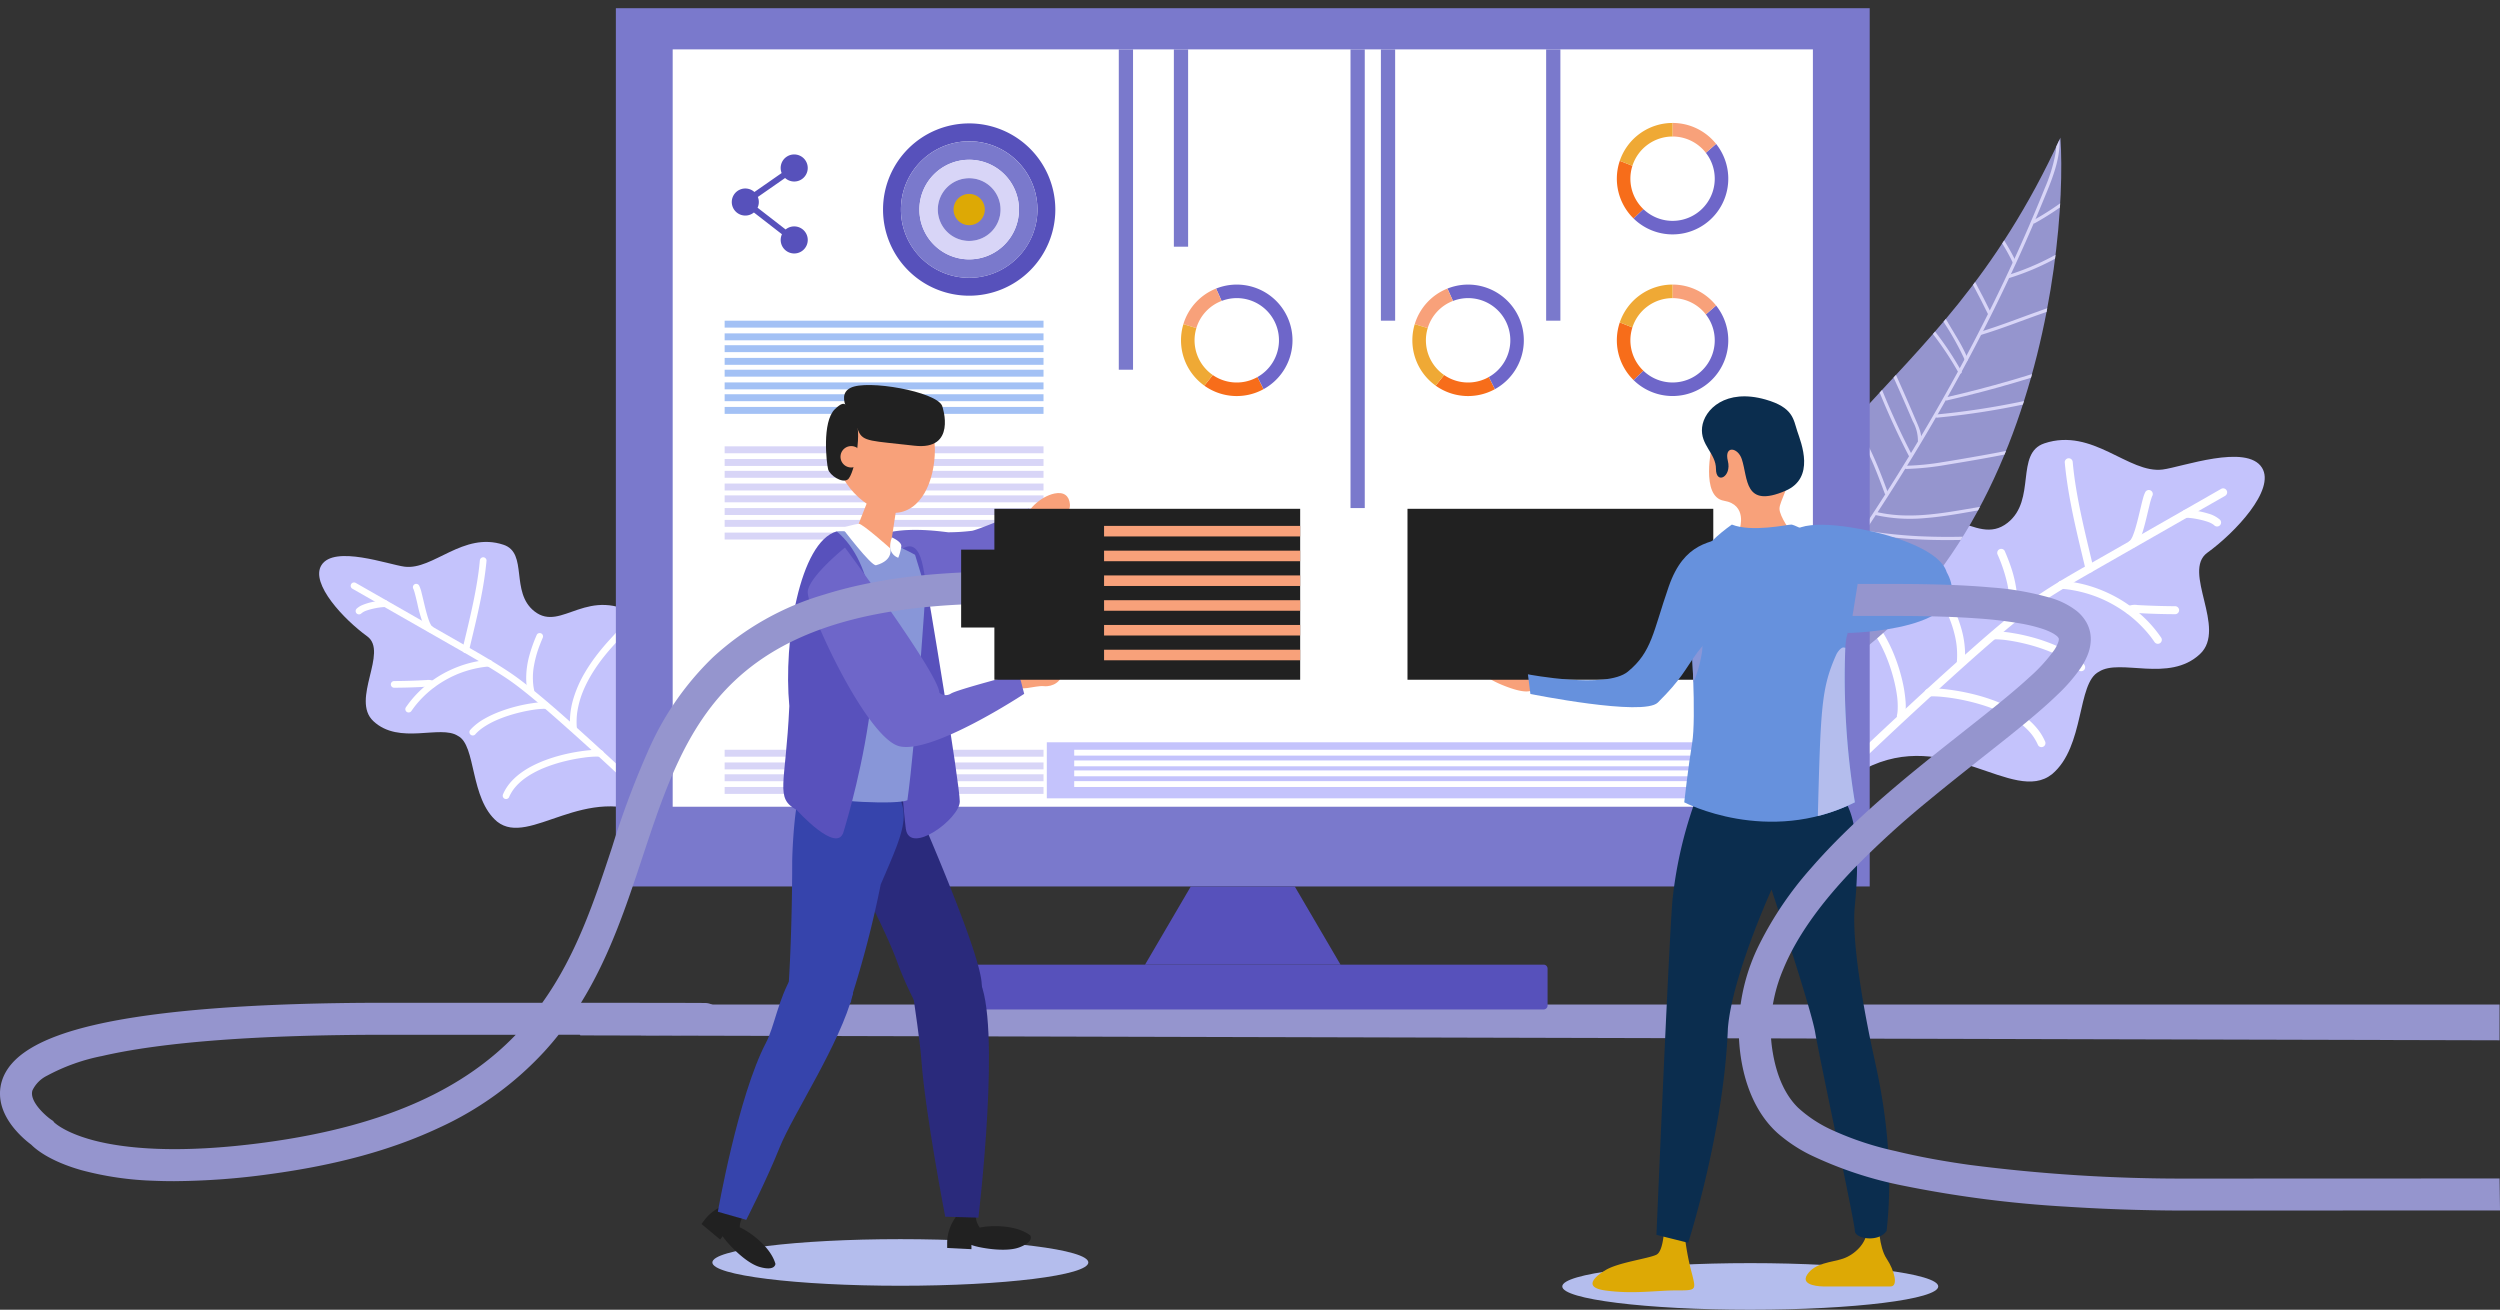 <svg xmlns="http://www.w3.org/2000/svg" xmlns:xlink="http://www.w3.org/1999/xlink" width="494.191" height="258.904" viewBox="0 0 494.191 258.904">
  <rect x="0" y="0" width="494.191" height="258.904" fill="#333333" stroke="none"/>
  <defs>
    <clipPath id="clip-path">
      <rect id="Rectangle_47" data-name="Rectangle 47" width="494.191" height="258.904" fill="none"/>
    </clipPath>
    <clipPath id="clip-path-2">
      <path id="Path_261" data-name="Path 261" d="M3604.859,818.4c60.126-14.743,68.472-90.63,66.9-114.65-25.594,55.727-59.179,53.321-66.9,114.65" transform="translate(-3604.859 -703.751)" fill="none"/>
    </clipPath>
    <clipPath id="clip-path-3">
      <rect id="Rectangle_91" data-name="Rectangle 91" width="494.191" height="257.278" fill="none"/>
    </clipPath>
  </defs>
  <g id="Group_57" data-name="Group 57" transform="translate(-320 -567.769)">
    <g id="Group_52" data-name="Group 52" transform="translate(320 567.769)">
      <g id="Group_51" data-name="Group 51" clip-path="url(#clip-path)">
        <path id="Path_212" data-name="Path 212" d="M3851.231,1401.569c16.271-8.5,29.4,7.117,37.094,1.015,6.523-5.464,4.888-18.05,9.27-20.255,4.167-2.717,13.846,2.239,19.97-3.485,5.425-5.071-3.646-16.352,1.469-20.045,5.421-3.914,13.5-12.434,10.8-16.785-3.006-4.836-15.87-.135-19.645.346-6.751.861-13.838-8.365-23.377-5.175-5.85,1.956-1.512,11.19-7.288,15.72-6.507,5.1-12.552-6.638-25.066,1.394-18.689,12-.13,29.246-6.741,43.183-2.124,4.478,2.467,4.433,3.514,4.087" transform="translate(-3482.686 -1249.546)" fill="#c4c3fc"/>
        <path id="Path_213" data-name="Path 213" d="M3936.319,1437.81l-22.644,12.936c-5.858,3.347-11.861,6.574-17.2,10.723-3.854,2.993-7.525,6.226-11.17,9.467q-6.348,5.646-12.556,11.449-4.909,4.562-9.77,9.174l-.823.78c-.74.7.379,1.817,1.117,1.117q4.553-4.315,9.137-8.6,6.152-5.737,12.4-11.367c3.78-3.388,7.587-6.758,11.55-9.933q.586-.469,1.179-.931l.154-.12c-.148.115.022-.017.043-.033l.25-.192q.266-.2.534-.4c.822-.615,1.666-1.2,2.522-1.764,3.493-2.313,7.126-4.4,10.761-6.479q11.249-6.429,22.5-12.854l2.814-1.608a.791.791,0,0,0-.8-1.364" transform="translate(-3497.235 -1341.178)" fill="#fff"/>
        <path id="Path_214" data-name="Path 214" d="M4568.472,1484.087q.7.038,1.4.131l-.21-.028a17.786,17.786,0,0,1,1.9.362,11.645,11.645,0,0,1,1.71.539l-.189-.079a4.329,4.329,0,0,1,.92.521l-.16-.123q.124.1.238.2a.79.79,0,0,0,1.117-1.117,5.869,5.869,0,0,0-2.368-1.232,17.464,17.464,0,0,0-2.656-.583c-.565-.079-1.132-.14-1.7-.171a.8.8,0,0,0-.79.79.808.808,0,0,0,.79.79" transform="translate(-4136.361 -1381.753)" fill="#fff"/>
        <path id="Path_215" data-name="Path 215" d="M4307.965,1632.942q.732.054,1.459.152l-.21-.028a25.421,25.421,0,0,1,5.121,1.248q.708.252,1.4.545l-.188-.08a26.369,26.369,0,0,1,4.6,2.512q.61.417,1.195.868l-.16-.124a25,25,0,0,1,3.577,3.365q.456.525.882,1.076l-.124-.16q.419.543.806,1.11a.843.843,0,0,0,.472.363.79.79,0,0,0,.892-1.161,24.909,24.909,0,0,0-2.908-3.525,26.514,26.514,0,0,0-3.519-2.958,26.2,26.2,0,0,0-3.846-2.25,27.24,27.24,0,0,0-4.335-1.639,26.155,26.155,0,0,0-4.564-.848q-.274-.027-.548-.047a.79.79,0,0,0-.79.79.809.809,0,0,0,.79.79" transform="translate(-3900.454 -1516.552)" fill="#fff"/>
        <path id="Path_216" data-name="Path 216" d="M4456.3,1452.786a3.186,3.186,0,0,0,1.063-1.42,16.913,16.913,0,0,0,.78-2.2c.454-1.564.794-3.157,1.188-4.736a12.375,12.375,0,0,1,.534-1.8c-.026.063-.053.126-.08.188.027-.062.056-.124.088-.184a.79.79,0,0,0-1.365-.8,5.95,5.95,0,0,0-.447,1.215c-.154.542-.287,1.089-.418,1.637-.32,1.331-.623,2.667-1,3.982a16.986,16.986,0,0,1-.658,1.936q.041-.094.081-.188a4.5,4.5,0,0,1-.535.983l.124-.16a1.467,1.467,0,0,1-.255.264l.16-.124-.054.038a.836.836,0,0,0-.363.472.79.79,0,0,0,1.16.892" transform="translate(-4034.423 -1344.579)" fill="#fff"/>
        <path id="Path_217" data-name="Path 217" d="M4030.134,1858.136a1.186,1.186,0,0,1,.155-.03l-.21.028a6.463,6.463,0,0,1,1.036-.025c.567.017,1.133.061,1.7.118q.594.06,1.187.14l-.21-.028q1.785.24,3.545.632a39.4,39.4,0,0,1,3.98,1.1q1.144.383,2.257.849l-.188-.08a23.015,23.015,0,0,1,3.815,2.015q.5.331.971.695l-.16-.124a13.618,13.618,0,0,1,1.906,1.768q.24.271.46.557l-.123-.16a9.995,9.995,0,0,1,1.279,2.161.79.79,0,0,0,.472.363.806.806,0,0,0,.608-.08.8.8,0,0,0,.363-.472c.009-.07.019-.14.028-.21a.789.789,0,0,0-.108-.4,10.73,10.73,0,0,0-1.572-2.534,13.148,13.148,0,0,0-2.062-2.007,19.656,19.656,0,0,0-2.639-1.758,27.278,27.278,0,0,0-2.942-1.39c-.947-.386-1.915-.724-2.893-1.023q-1.409-.429-2.848-.752-1.312-.3-2.64-.511c-.817-.132-1.639-.244-2.462-.327-.578-.059-1.159-.1-1.74-.121a6.877,6.877,0,0,0-1.25.058,1.114,1.114,0,0,0-.132.027.79.79,0,1,0,.42,1.523" transform="translate(-3648.664 -1720.453)" fill="#fff"/>
        <path id="Path_218" data-name="Path 218" d="M3983.616,1561.462a16.666,16.666,0,0,0,1.206,1.368c.683.741,1.356,1.49,2.006,2.26q.692.82,1.35,1.669l-.124-.16c.667.865,1.306,1.753,1.9,2.668a33.763,33.763,0,0,1,1.79,3.066q.472.921.877,1.875l-.08-.189a22.651,22.651,0,0,1,1.346,4.27q.128.629.215,1.265c-.009-.07-.019-.14-.028-.21a17.182,17.182,0,0,1,.1,3.708.8.8,0,0,0,.231.559.79.79,0,0,0,1.118,0,.885.885,0,0,0,.231-.559,18.751,18.751,0,0,0-.63-6.393,26.622,26.622,0,0,0-2.338-5.734,37.446,37.446,0,0,0-3.043-4.692q-1.407-1.867-2.973-3.6c-.591-.659-1.22-1.291-1.792-1.968-.033-.04-.066-.08-.1-.121l.124.16-.027-.035a.86.86,0,0,0-.472-.363.808.808,0,0,0-.609.08.8.8,0,0,0-.363.472.773.773,0,0,0,.08.609" transform="translate(-3607.352 -1452.179)" fill="#fff"/>
        <path id="Path_219" data-name="Path 219" d="M4181.046,1565.723q.1.219.188.439l-.08-.189a30.614,30.614,0,0,1,1.779,5.462q.166.779.275,1.569c-.01-.07-.02-.14-.029-.21a16.207,16.207,0,0,1,.034,4.288c.01-.07.019-.14.029-.21q-.075.55-.193,1.093a.839.839,0,0,0,.08.609.791.791,0,0,0,1.444-.189,16.028,16.028,0,0,0,.225-5.294,25.139,25.139,0,0,0-1.241-5.258c-.341-.986-.731-1.953-1.147-2.909a.788.788,0,0,0-.472-.363.808.808,0,0,0-.609.08.8.8,0,0,0-.362.472c-.01.07-.019.14-.029.21a.789.789,0,0,0,.108.4" transform="translate(-3786.137 -1456.037)" fill="#fff"/>
        <path id="Path_220" data-name="Path 220" d="M3905.086,1710.547a11.659,11.659,0,0,1,1.166,1.305l-.124-.16a20.8,20.8,0,0,1,2.27,3.8q.286.6.545,1.216l-.08-.189q.659,1.564,1.159,3.189c.321,1.043.6,2.1.812,3.171.114.565.211,1.132.289,1.7-.01-.07-.019-.14-.028-.21a16.146,16.146,0,0,1,.158,2.984c-.013.237-.033.473-.064.708.009-.07.019-.14.028-.21-.024.18-.055.358-.093.535a.834.834,0,0,0,.08.609.79.79,0,0,0,1.444-.189,11.425,11.425,0,0,0,.148-3.319,27.051,27.051,0,0,0-.685-4.149,34.152,34.152,0,0,0-1.316-4.229,29.707,29.707,0,0,0-1.921-4.123,16.4,16.4,0,0,0-2.372-3.26q-.146-.151-.3-.3a.79.79,0,0,0-1.117,1.117" transform="translate(-3536.128 -1587.044)" fill="#fff"/>
        <path id="Path_221" data-name="Path 221" d="M4322.317,1375.652c.256,2.827.7,5.637,1.233,8.423s1.165,5.528,1.817,8.276c.36,1.516.727,3.03,1.087,4.546a.8.8,0,0,0,.972.552.807.807,0,0,0,.551-.972c-.554-2.329-1.122-4.654-1.658-6.987-.544-2.364-1.056-4.737-1.487-7.124-.24-1.324-.454-2.653-.633-3.986l.028.21c-.131-.977-.243-1.956-.331-2.938a.851.851,0,0,0-.232-.559.79.79,0,0,0-1.348.559" transform="translate(-3914.165 -1284.273)" fill="#fff"/>
        <path id="Path_222" data-name="Path 222" d="M4166.652,1738.668a19.76,19.76,0,0,1,2.671.2l-.21-.028c1.115.15,2.221.36,3.316.615a37.079,37.079,0,0,1,3.584,1.024q1.006.344,1.987.756l-.189-.08a20.9,20.9,0,0,1,3.4,1.784q.423.28.826.589l-.16-.123a10.092,10.092,0,0,1,1.446,1.344.8.8,0,0,0,1.118,0,.81.81,0,0,0,0-1.117,12.354,12.354,0,0,0-2.872-2.338,23.845,23.845,0,0,0-3.738-1.822,34.57,34.57,0,0,0-3.912-1.274,36.942,36.942,0,0,0-3.735-.787,24.236,24.236,0,0,0-3.233-.323c-.1,0-.2,0-.3,0a.79.79,0,1,0,0,1.58" transform="translate(-3772.485 -1612.296)" fill="#fff"/>
        <path id="Path_223" data-name="Path 223" d="M4450.163,1683.537a1.361,1.361,0,0,1,.2-.1l-.189.08a1.7,1.7,0,0,1,.36-.094l-.209.028a8.193,8.193,0,0,1,1.511.031q.845.045,1.689.081,1.69.071,3.381.1.962.017,1.925.022a.79.79,0,1,0,0-1.58q-3.711-.019-7.418-.228a3.365,3.365,0,0,0-2.044.3.79.79,0,1,0,.8,1.365" transform="translate(-4028.862 -1562.273)" fill="#fff"/>
        <path id="Path_224" data-name="Path 224" d="M734.337,1604.45c-13.617-7.114-24.607,5.957-31.043.849-5.459-4.573-4.091-15.106-7.757-16.951-3.488-2.273-11.588,1.874-16.713-2.916-4.54-4.244,3.052-13.684-1.23-16.776-4.536-3.275-11.3-10.406-9.038-14.047,2.516-4.047,13.281-.113,16.44.29,5.65.72,11.581-7,19.564-4.33,4.9,1.637,1.265,9.364,6.1,13.155,5.446,4.272,10.505-5.555,20.978,1.166,15.64,10.039.109,24.476,5.641,36.139,1.778,3.748-2.065,3.71-2.941,3.421" transform="translate(-605.017 -1442.879)" fill="#c4c3fc"/>
        <path id="Path_225" data-name="Path 225" d="M734.2,1635.921l18.843,10.765c3.064,1.75,6.143,3.477,9.139,5.343,1.179.734,2.354,1.482,3.488,2.286q.42.3.833.607.224.167.446.337l.209.16.036.028.129.1c3.219,2.5,6.288,5.206,9.334,7.916q5.3,4.712,10.478,9.555,4.108,3.818,8.176,7.678l.689.653c.618.585,1.554-.348.935-.935q-3.837-3.638-7.7-7.247-5.151-4.8-10.385-9.516c-3.166-2.837-6.355-5.659-9.675-8.315-1.333-1.067-2.692-2.09-4.116-3.033-2.923-1.935-5.964-3.683-9.006-5.422q-9.415-5.38-18.83-10.758l-2.355-1.346a.662.662,0,0,0-.667,1.142" transform="translate(-664.576 -1519.565)" fill="#fff"/>
        <path id="Path_226" data-name="Path 226" d="M750.333,1672.184a15.983,15.983,0,0,0-2.382.309,11.009,11.009,0,0,0-2.2.669,3.744,3.744,0,0,0-1.045.684.667.667,0,0,0,0,.935.675.675,0,0,0,.935,0c.029-.027.058-.053.088-.079l.06-.05-.072.055c.073-.036.141-.1.21-.145a3.7,3.7,0,0,1,.418-.225c.022-.01.157-.063.049-.023s.05-.02.069-.027q.112-.044.226-.083c.155-.054.311-.1.468-.148a14.85,14.85,0,0,1,2.177-.462l-.176.024q.586-.077,1.176-.11a.661.661,0,1,0,0-1.322" transform="translate(-674.21 -1553.52)" fill="#fff"/>
        <path id="Path_227" data-name="Path 227" d="M865.01,1796.754a21.861,21.861,0,0,0-3.823.626,22.69,22.69,0,0,0-3.662,1.3,21.942,21.942,0,0,0-3.254,1.812,22.358,22.358,0,0,0-3,2.419,20.977,20.977,0,0,0-2.493,2.888q-.137.19-.268.384a.665.665,0,0,0,.237.9.678.678,0,0,0,.9-.237q.244-.357.5-.7l.131-.172c.078-.1-.081.1-.026.034l.055-.071q.145-.185.294-.366.54-.656,1.135-1.265t1.239-1.17q.329-.286.67-.559l.143-.113.086-.067c.107-.084-.127.1-.019.014s.232-.176.349-.263a21.878,21.878,0,0,1,2.93-1.817q.382-.2.772-.38.182-.085.366-.167l.2-.089.1-.043.067-.029-.057.024c.53-.22,1.067-.422,1.613-.6a21.237,21.237,0,0,1,3.781-.868l-.176.024q.6-.08,1.2-.125a.661.661,0,1,0,0-1.322" transform="translate(-768.299 -1666.327)" fill="#fff"/>
        <path id="Path_228" data-name="Path 228" d="M868.028,1646.1c-.058-.039-.086-.091.08.065-.014-.013-.03-.025-.044-.038a1.167,1.167,0,0,1-.088-.089l-.044-.051c-.072-.085.118.161.051.067-.029-.042-.058-.083-.086-.125a4.712,4.712,0,0,1-.331-.65c.114.259.012.026-.013-.037s-.059-.151-.087-.228c-.053-.143-.1-.287-.15-.432-.105-.319-.2-.641-.292-.965-.373-1.334-.657-2.69-1-4.031a6.628,6.628,0,0,0-.507-1.506.667.667,0,0,0-.9-.237.675.675,0,0,0-.237.9c.016.03.031.06.046.091s.014.036.023.052a1.01,1.01,0,0,0-.053-.124l.014.035c.036.091.069.185.1.278.078.238.145.481.209.723.166.629.313,1.263.464,1.9a27.112,27.112,0,0,0,1.14,3.983,3.22,3.22,0,0,0,1.047,1.561.666.666,0,0,0,.9-.237.677.677,0,0,0-.237-.9" transform="translate(-782.673 -1522.342)" fill="#fff"/>
        <path id="Path_229" data-name="Path 229" d="M1071.8,1985.26a3.326,3.326,0,0,0-.883-.075c-.445,0-.89.031-1.333.069-.656.057-1.31.139-1.961.235q-1.078.159-2.144.383-1.185.248-2.351.577c-.822.233-1.636.5-2.435.8a24.536,24.536,0,0,0-2.492,1.1,16.745,16.745,0,0,0-2.158,1.31,12.733,12.733,0,0,0-1.949,1.7,9.5,9.5,0,0,0-1.446,2.035q-.133.256-.246.522a.725.725,0,0,0-.067.509.675.675,0,0,0,.3.4.668.668,0,0,0,.51.067.637.637,0,0,0,.4-.3,8.167,8.167,0,0,1,.831-1.484c.038-.055.077-.109.117-.162l.064-.085a.248.248,0,0,0,.036-.047c0,.009-.117.15-.053.068.09-.115.182-.228.278-.339q.28-.327.588-.628t.645-.587q.168-.142.342-.279c.025-.02.139-.108.03-.024s.009-.006.031-.023l.179-.133a15.811,15.811,0,0,1,1.531-.986c.539-.306,1.094-.585,1.658-.84q.212-.1.426-.187l.1-.04-.027.011.227-.093q.431-.174.868-.333a31.487,31.487,0,0,1,3.477-1.032q1.566-.373,3.161-.6l.351-.049-.176.024a19.157,19.157,0,0,1,2.865-.219,3.6,3.6,0,0,1,.414.026l-.176-.024a1,1,0,0,1,.126.024.661.661,0,1,0,.352-1.275" transform="translate(-952.939 -1836.965)" fill="#fff"/>
        <path id="Path_230" data-name="Path 230" d="M1202.038,1737.564c-.07.1.126-.158.065-.083l-.043.052c-.034.042-.07.083-.106.123-.094.107-.191.213-.288.318-.274.3-.551.6-.824.9-.812.892-1.6,1.809-2.339,2.762a34.006,34.006,0,0,0-2.676,3.936,23.441,23.441,0,0,0-2.1,4.761,16.229,16.229,0,0,0-.745,5.309q.012.331.04.661a.661.661,0,1,0,1.322,0,14.4,14.4,0,0,1,.085-3.108l-.024.176a18.086,18.086,0,0,1,1.209-4.393l.055-.134c.054-.131-.067.157,0-.005q.057-.133.115-.265.11-.249.225-.494.236-.5.494-.992c.338-.642.7-1.27,1.09-1.884q.547-.868,1.149-1.7.284-.394.578-.78c.04-.053.21-.273.052-.069l.147-.189q.141-.179.283-.357c.646-.805,1.322-1.585,2.017-2.347.4-.437.824-.857,1.2-1.317.056-.068.11-.139.163-.21a.665.665,0,0,0,.067-.51.675.675,0,0,0-.3-.4.668.668,0,0,0-.51-.067.765.765,0,0,0-.4.3" transform="translate(-1080.319 -1612.429)" fill="#fff"/>
        <path id="Path_231" data-name="Path 231" d="M1103.611,1741.13a28.962,28.962,0,0,0-1.521,4.287,16.917,16.917,0,0,0-.579,4.417,12.894,12.894,0,0,0,.291,2.562.666.666,0,0,0,.813.462.677.677,0,0,0,.462-.813q-.1-.459-.162-.925l.024.176a13.6,13.6,0,0,1,.028-3.565c-.008.058-.016.117-.024.176a21.9,21.9,0,0,1,1.316-4.9q.125-.326.257-.649l.066-.161.034-.081c.009-.021.059-.14.017-.041s-.007.016,0,0l.043-.1.077-.179a.723.723,0,0,0,.067-.51.661.661,0,0,0-.813-.462.638.638,0,0,0-.4.3" transform="translate(-997.495 -1615.658)" fill="#fff"/>
        <path id="Path_232" data-name="Path 232" d="M1302.637,1862.108a12.512,12.512,0,0,0-2.022,2.613,23.521,23.521,0,0,0-1.651,3.379,28.582,28.582,0,0,0-1.164,3.542,23.975,23.975,0,0,0-.646,3.529,10.9,10.9,0,0,0,.038,2.88q.022.136.052.272a.666.666,0,0,0,.813.462.676.676,0,0,0,.462-.813c-.032-.145-.057-.292-.077-.439q.012.088.024.176a11.81,11.81,0,0,1,.079-3.11q-.012.088-.024.176a26.166,26.166,0,0,1,1.27-5.13q.23-.654.491-1.3l.067-.163.031-.074c.048-.116-.066.156-.017.04s.092-.215.139-.322q.134-.3.276-.6a19.655,19.655,0,0,1,1.257-2.281q.185-.286.383-.563.1-.135.2-.267l.05-.065c.068-.089-.1.13-.037.048l.1-.127a9.434,9.434,0,0,1,.844-.925.667.667,0,0,0,0-.935.675.675,0,0,0-.935,0" transform="translate(-1174.597 -1725.34)" fill="#fff"/>
        <path id="Path_233" data-name="Path 233" d="M971.535,1582.76q-.111,1.231-.277,2.456l.024-.176c-.269,1.994-.629,3.975-1.037,5.945-.412,1.988-.873,3.965-1.344,5.939-.259,1.088-.522,2.176-.781,3.264a.661.661,0,0,0,1.275.351c.543-2.283,1.1-4.562,1.616-6.851s.987-4.6,1.348-6.927c.206-1.328.378-2.663.5-4a.664.664,0,0,0-.661-.661.678.678,0,0,0-.661.661" transform="translate(-876.684 -1471.941)" fill="#fff"/>
        <path id="Path_234" data-name="Path 234" d="M997.819,1885.239a18.186,18.186,0,0,0-2.606.22,30.226,30.226,0,0,0-3.083.609,29.736,29.736,0,0,0-3.269,1.013,21.354,21.354,0,0,0-3.186,1.475,11.281,11.281,0,0,0-2.514,1.907q-.119.124-.231.253a.661.661,0,0,0,.935.935,7.887,7.887,0,0,1,.813-.8q.113-.1.229-.19l.107-.085.022-.017-.068.053.077-.059q.248-.187.506-.359a16.353,16.353,0,0,1,2.322-1.28c.094-.043.189-.086.285-.128l.158-.069.072-.031c.156-.067-.118.049-.013.005q.321-.134.646-.26.653-.252,1.319-.469,1.307-.428,2.649-.739c.911-.213,1.832-.387,2.759-.512l-.176.024a16.6,16.6,0,0,1,2.249-.171.661.661,0,0,0,0-1.322" transform="translate(-889.941 -1746.457)" fill="#fff"/>
        <path id="Path_235" data-name="Path 235" d="M826.729,1839.265a2.466,2.466,0,0,0-1.475-.261q-.775.045-1.551.081-1.563.071-3.128.1-.882.017-1.764.021a.661.661,0,1,0,0,1.322q2.824-.014,5.645-.16a8.638,8.638,0,0,1,1.452-.04l-.176-.024a1.472,1.472,0,0,1,.237.051c.139.043-.078-.044-.02-.013.038.021.076.04.113.063a.667.667,0,0,0,.9-.237.675.675,0,0,0-.237-.9" transform="translate(-740.891 -1704.578)" fill="#fff"/>
        <path id="Path_236" data-name="Path 236" d="M3671.755,703.751c1.577,24.02-6.77,99.907-66.9,114.65,7.716-61.328,41.3-58.923,66.9-114.65" transform="translate(-3264.458 -676.535)" fill="#9595ce"/>
      </g>
    </g>
    <g id="Group_54" data-name="Group 54" transform="translate(660.402 594.985)">
      <g id="Group_53" data-name="Group 53" clip-path="url(#clip-path-2)">
        <path id="Path_237" data-name="Path 237" d="M3649.733,695.892c.406,4.642-1.571,9.033-3.3,13.225q-2.555,6.205-5.364,12.3-5.6,12.173-12.121,23.895-6.533,11.8-13.851,23.134-7.3,11.356-15.264,22.273-7.907,10.877-16.345,21.354-1.061,1.32-2.128,2.635c-.258.318-.776-.057-.515-.378q8.44-10.394,16.4-21.161,7.913-10.733,15.243-21.88,7.333-11.185,13.957-22.814,6.6-11.631,12.356-23.716,2.852-6.011,5.465-12.13,1.333-3.124,2.6-6.276a31.874,31.874,0,0,0,2.1-6.822A14.561,14.561,0,0,0,3649.1,696c-.036-.408.594-.515.631-.105" transform="translate(-3583.05 -696.4)" fill="#d8d5f7"/>
        <path id="Path_238" data-name="Path 238" d="M4146.893,833.507c-1.654-3.6-4.172-6.712-5.823-10.309a18.924,18.924,0,0,1-1.12-3.107c-.1-.4.528-.5.63-.105.992,3.8,3.392,7.005,5.353,10.343.557.948,1.083,1.915,1.542,2.915a.32.32,0,0,1-.582.264" transform="translate(-4089.411 -808.783)" fill="#d8d5f7"/>
        <path id="Path_239" data-name="Path 239" d="M4089.634,938.778q-2.644-5.411-5.688-10.613-.861-1.469-1.752-2.919c-.215-.35.37-.61.583-.264q3.152,5.131,5.914,10.489.78,1.514,1.526,3.043c.182.37-.4.633-.582.264" transform="translate(-4037.077 -903.943)" fill="#d8d5f7"/>
        <path id="Path_240" data-name="Path 240" d="M4026.96,987.116a55.043,55.043,0,0,0-3.91-7.09,51.907,51.907,0,0,1-3.572-7.23q-.846-2.118-1.5-4.3a.321.321,0,0,1,.262-.368.328.328,0,0,1,.368.263,51.039,51.039,0,0,0,2.948,7.528c1.162,2.391,2.575,4.624,3.924,6.91a31.286,31.286,0,0,1,2.063,4.028c.156.38-.426.645-.583.264" transform="translate(-3978.958 -943.156)" fill="#d8d5f7"/>
        <path id="Path_241" data-name="Path 241" d="M3991.441,1051.851a61.714,61.714,0,0,0-8.4-11.6q-1.375-1.5-2.848-2.9a.321.321,0,0,1,.047-.449.328.328,0,0,1,.45.047,62.071,62.071,0,0,1,9.22,11.127q1.115,1.72,2.117,3.511c.2.36-.383.62-.582.264" transform="translate(-3944.682 -1005.38)" fill="#d8d5f7"/>
        <path id="Path_242" data-name="Path 242" d="M3933.913,1140.69a7.788,7.788,0,0,0-1.014-3.827q-.851-2-1.72-3.993-1.738-3.984-3.575-7.925-1.031-2.2-2.1-4.386c-.183-.37.4-.632.582-.264,2.6,5.295,5,10.686,7.317,16.114.583,1.368,1.325,2.815,1.148,4.347a.32.32,0,0,1-.636-.066" transform="translate(-3895.191 -1080.8)" fill="#d8d5f7"/>
        <path id="Path_243" data-name="Path 243" d="M3906.563,1153.118a150.646,150.646,0,0,1-7.623-17.271q-.915-2.486-1.742-5c-.127-.388.454-.654.583-.264a150.564,150.564,0,0,0,7.008,17.529q1.136,2.393,2.356,4.744c.19.366-.394.628-.582.264" transform="translate(-3869.576 -1090.102)" fill="#d8d5f7"/>
        <path id="Path_244" data-name="Path 244" d="M3863.385,1289.773c-1.659-4.458-3.345-8.994-6.026-12.958a26.715,26.715,0,0,0-2.473-3.137c-.279-.3.219-.7.5-.4,3.261,3.541,5.36,7.941,7.116,12.376.507,1.28.989,2.569,1.469,3.859.143.384-.438.65-.582.264" transform="translate(-3831.203 -1219.398)" fill="#d8d5f7"/>
        <path id="Path_245" data-name="Path 245" d="M3765.369,1404.827a66.35,66.35,0,0,0-7.342-14.027q-1.276-1.856-2.677-3.621c-.255-.323.24-.726.5-.4a67,67,0,0,1,8.366,13.633q.94,2.047,1.739,4.154c.146.384-.436.649-.582.264" transform="translate(-3741.075 -1322.172)" fill="#d8d5f7"/>
        <path id="Path_246" data-name="Path 246" d="M3762.272,1462.271a30.19,30.19,0,0,0-6.071-11.343,29.627,29.627,0,0,0-2.518-2.615c-.3-.275.074-.794.378-.516a30.662,30.662,0,0,1,8.842,14.367c.111.4-.52.5-.631.105" transform="translate(-3739.53 -1377.467)" fill="#d8d5f7"/>
        <path id="Path_247" data-name="Path 247" d="M3674.4,1504.145a36.657,36.657,0,0,0-3.192-7.932,37.071,37.071,0,0,0-4.932-6.987,36.186,36.186,0,0,0-3.477-3.394c-.311-.265.064-.783.378-.516a37.369,37.369,0,0,1,5.952,6.423,37.306,37.306,0,0,1,5.9,12.3c.108.4-.524.5-.631.105" transform="translate(-3657.223 -1411.446)" fill="#d8d5f7"/>
        <path id="Path_248" data-name="Path 248" d="M3637.229,1617.056c-.809-4.573-3.609-8.434-6.677-11.791-.925-1.011-1.882-1.992-2.842-2.97-.288-.294.21-.694.5-.4,3.338,3.4,6.729,6.948,8.579,11.416a17.538,17.538,0,0,1,1.074,3.642.32.32,0,0,1-.631.105" transform="translate(-3625.474 -1516.991)" fill="#d8d5f7"/>
        <path id="Path_249" data-name="Path 249" d="M3636.225,1660.1a22.377,22.377,0,0,0-8.5-11.549c-.337-.236.041-.752.378-.516a23.215,23.215,0,0,1,7.486,8.77,22.57,22.57,0,0,1,1.22,3.031c.125.388-.457.655-.582.264" transform="translate(-3625.445 -1558.813)" fill="#d8d5f7"/>
        <path id="Path_250" data-name="Path 250" d="M4143.558,1039.305c3.861-1.166,7.61-2.664,11.413-4a59.577,59.577,0,0,1,11.37-3.018,31.168,31.168,0,0,1,6.558-.266c.41.029.344.665-.066.636a35.512,35.512,0,0,0-11.511,1.317c-3.834,1.011-7.541,2.436-11.261,3.793-2.116.772-4.241,1.52-6.4,2.171a.322.322,0,0,1-.368-.263.327.327,0,0,1,.262-.368" transform="translate(-4092.447 -1000.959)" fill="#d8d5f7"/>
        <path id="Path_251" data-name="Path 251" d="M4202.574,891.362a50.5,50.5,0,0,0,14.665-7.386q1.891-1.381,3.648-2.935c.309-.273.71.224.4.5a51.017,51.017,0,0,1-14.053,8.8q-2.161.9-4.4,1.6c-.389.122-.656-.459-.264-.582" transform="translate(-4145.958 -864.229)" fill="#d8d5f7"/>
        <path id="Path_252" data-name="Path 252" d="M4255.027,812.527a54.492,54.492,0,0,0,9.417-6.6c.311-.271.713.226.4.5a55.226,55.226,0,0,1-9.556,6.689c-.36.2-.621-.384-.263-.582" transform="translate(-4193.478 -796.205)" fill="#d8d5f7"/>
        <path id="Path_253" data-name="Path 253" d="M4071.946,1152.678q6.367-1.465,12.645-3.287,6.26-1.817,12.409-3.989,3.462-1.222,6.885-2.554c.382-.149.647.433.263.582q-6.113,2.377-12.354,4.407t-12.565,3.7q-3.574.943-7.179,1.772c-.4.092-.5-.539-.1-.631" transform="translate(-4027.61 -1101.363)" fill="#d8d5f7"/>
        <path id="Path_254" data-name="Path 254" d="M3987.953,1321.827a51.008,51.008,0,0,0,7.147-.714c2.292-.361,4.579-.761,6.864-1.161,4.517-.792,9.026-1.663,13.454-2.866a75.339,75.339,0,0,0,7.366-2.394c.383-.148.648.434.264.582a88.563,88.563,0,0,1-13.312,3.839c-4.559.979-9.164,1.757-13.765,2.509a55.5,55.5,0,0,1-8.084.842c-.41.006-.341-.629.066-.636" transform="translate(-3951.469 -1256.979)" fill="#d8d5f7"/>
        <path id="Path_255" data-name="Path 255" d="M4051.628,1192.531a153.873,153.873,0,0,0,31.651-6.438q4.325-1.368,8.564-2.989c.383-.147.648.435.264.582a154.5,154.5,0,0,1-31.277,8.33q-4.531.709-9.1,1.146c-.408.039-.515-.591-.1-.631" transform="translate(-4009.205 -1137.818)" fill="#d8d5f7"/>
        <path id="Path_256" data-name="Path 256" d="M3925.33,1440.091c5.654,1.331,11.489.509,17.13-.454,5.813-.992,11.625-1.991,17.447-2.923q4.952-.793,9.91-1.544a.32.32,0,0,1,.1.63q-8.82,1.336-17.62,2.8-4.388.732-8.772,1.5c-2.864.5-5.737.976-8.638,1.2a31.493,31.493,0,0,1-9.628-.573c-.4-.093-.333-.73.066-.636" transform="translate(-3894.767 -1366.099)" fill="#d8d5f7"/>
        <path id="Path_257" data-name="Path 257" d="M3898.583,1501.553a92.1,92.1,0,0,0,12.321,1.238c4.171.151,8.347.063,12.513-.17,4.14-.232,8.271-.607,12.4-1.033s8.258-.9,12.388-1.341c4.149-.439,8.3-.837,12.469-1.1q.773-.049,1.547-.091c.407-.022.515.608.1.63-4.167.23-8.324.6-12.474,1.031s-8.3.907-12.45,1.347-8.295.838-12.455,1.1-8.332.4-12.5.307a95.484,95.484,0,0,1-12.4-1.036q-.762-.117-1.522-.249c-.4-.069-.34-.706.065-.635" transform="translate(-3870.541 -1423.954)" fill="#d8d5f7"/>
        <path id="Path_258" data-name="Path 258" d="M3824.389,1628.244a79.425,79.425,0,0,0,26.518.863q3.726-.507,7.392-1.367c.4-.094.5.537.105.63a79.594,79.594,0,0,1-13.288,1.947,80.461,80.461,0,0,1-13.314-.287q-3.764-.4-7.479-1.151c-.4-.081-.337-.717.066-.636" transform="translate(-3803.355 -1540.481)" fill="#d8d5f7"/>
        <path id="Path_259" data-name="Path 259" d="M3759.23,1714.972q6.327.295,12.663.272t12.679-.373q3.554-.2,7.1-.492c.407-.034.515.6.1.631q-6.364.531-12.749.739-6.347.205-12.7.092-3.584-.065-7.167-.233c-.411-.019-.344-.655.066-.636" transform="translate(-3744.343 -1618.945)" fill="#d8d5f7"/>
        <path id="Path_260" data-name="Path 260" d="M3701.521,1799.132c4.59-.214,9.181-.426,13.775-.514,4.576-.087,9.156-.049,13.725.243,2.57.164,5.136.41,7.688.755.406.055.342.691-.066.635a120.765,120.765,0,0,0-13.623-1c-4.57-.1-9.142,0-13.71.177-2.562.1-5.123.216-7.684.335-.406.019-.515-.611-.1-.63" transform="translate(-3692.159 -1695.194)" fill="#d8d5f7"/>
      </g>
    </g>
    <g id="Group_56" data-name="Group 56" transform="translate(320 569.395)">
      <g id="Group_55" data-name="Group 55" transform="translate(0 0)" clip-path="url(#clip-path-3)">
        <rect id="Rectangle_48" data-name="Rectangle 48" width="247.855" height="173.613" transform="translate(121.742 0)" fill="#7a79cc"/>
        <rect id="Rectangle_49" data-name="Rectangle 49" width="225.392" height="149.71" transform="translate(132.974 8.136)" fill="#fff"/>
        <rect id="Rectangle_50" data-name="Rectangle 50" width="151.435" height="11.08" transform="translate(206.931 145.106)" fill="#c4c3fc"/>
        <rect id="Rectangle_51" data-name="Rectangle 51" width="140.085" height="1.154" transform="translate(212.344 146.585)" fill="#fff"/>
        <rect id="Rectangle_52" data-name="Rectangle 52" width="140.085" height="1.154" transform="translate(212.344 148.701)" fill="#fff"/>
        <rect id="Rectangle_53" data-name="Rectangle 53" width="140.085" height="1.154" transform="translate(212.344 150.672)" fill="#fff"/>
        <rect id="Rectangle_54" data-name="Rectangle 54" width="140.085" height="1.154" transform="translate(212.344 152.787)" fill="#fff"/>
        <path id="Path_262" data-name="Path 262" d="M1565.68,2525.493l-379.387-.97-2.977-6.1H1565.68Z" transform="translate(-1071.577 -2321.475)" fill="#9595ce"/>
        <path id="Path_263" data-name="Path 263" d="M2083.312,2443.808H1964.367a.778.778,0,0,1-.778-.778v-7.3a.778.778,0,0,1,.778-.778h118.944a.778.778,0,0,1,.778.778v7.3a.778.778,0,0,1-.778.778" transform="translate(-1778.17 -2245.89)" fill="#5751bb"/>
        <path id="Path_264" data-name="Path 264" d="M2435.666,2286.762h-38.644l9.044-15.453h20.555Z" transform="translate(-2170.675 -2097.697)" fill="#5751bb"/>
        <rect id="Rectangle_55" data-name="Rectangle 55" width="63.035" height="1.369" transform="translate(143.244 86.604)" fill="#d8d5f7"/>
        <rect id="Rectangle_56" data-name="Rectangle 56" width="63.035" height="1.369" transform="translate(143.244 89.113)" fill="#d8d5f7"/>
        <rect id="Rectangle_57" data-name="Rectangle 57" width="63.035" height="1.369" transform="translate(143.244 91.451)" fill="#d8d5f7"/>
        <rect id="Rectangle_58" data-name="Rectangle 58" width="63.035" height="1.369" transform="translate(143.244 93.96)" fill="#d8d5f7"/>
        <rect id="Rectangle_59" data-name="Rectangle 59" width="63.035" height="1.369" transform="translate(143.244 96.298)" fill="#d8d5f7"/>
        <rect id="Rectangle_60" data-name="Rectangle 60" width="63.035" height="1.369" transform="translate(143.244 98.807)" fill="#d8d5f7"/>
        <rect id="Rectangle_61" data-name="Rectangle 61" width="63.035" height="1.369" transform="translate(143.244 101.145)" fill="#d8d5f7"/>
        <rect id="Rectangle_62" data-name="Rectangle 62" width="63.035" height="1.369" transform="translate(143.244 103.654)" fill="#d8d5f7"/>
        <rect id="Rectangle_63" data-name="Rectangle 63" width="63.035" height="1.369" transform="translate(143.244 146.585)" fill="#d8d5f7"/>
        <rect id="Rectangle_64" data-name="Rectangle 64" width="63.035" height="1.369" transform="translate(143.244 149.094)" fill="#d8d5f7"/>
        <rect id="Rectangle_65" data-name="Rectangle 65" width="63.035" height="1.369" transform="translate(143.244 151.432)" fill="#d8d5f7"/>
        <rect id="Rectangle_66" data-name="Rectangle 66" width="63.035" height="1.369" transform="translate(143.244 153.941)" fill="#d8d5f7"/>
        <rect id="Rectangle_67" data-name="Rectangle 67" width="63.035" height="1.369" transform="translate(143.244 61.766)" fill="#a3c1f5"/>
        <rect id="Rectangle_68" data-name="Rectangle 68" width="63.035" height="1.369" transform="translate(143.244 64.275)" fill="#a3c1f5"/>
        <rect id="Rectangle_69" data-name="Rectangle 69" width="63.035" height="1.369" transform="translate(143.244 66.613)" fill="#a3c1f5"/>
        <rect id="Rectangle_70" data-name="Rectangle 70" width="63.035" height="1.369" transform="translate(143.244 69.122)" fill="#a3c1f5"/>
        <rect id="Rectangle_71" data-name="Rectangle 71" width="63.035" height="1.369" transform="translate(143.244 71.46)" fill="#a3c1f5"/>
        <rect id="Rectangle_72" data-name="Rectangle 72" width="63.035" height="1.369" transform="translate(143.244 73.969)" fill="#a3c1f5"/>
        <rect id="Rectangle_73" data-name="Rectangle 73" width="63.035" height="1.369" transform="translate(143.244 76.307)" fill="#a3c1f5"/>
        <rect id="Rectangle_74" data-name="Rectangle 74" width="63.035" height="1.369" transform="translate(143.244 78.816)" fill="#a3c1f5"/>
        <path id="Path_265" data-name="Path 265" d="M1544.218,753.065a2.664,2.664,0,0,0-1.694.605l-5.545-4.3a2.674,2.674,0,0,0,.055-2.127l5.385-3.748a2.676,2.676,0,1,0-.681-.979l-5.385,3.748a2.675,2.675,0,1,0-.1,4.049l5.545,4.3a2.675,2.675,0,1,0,2.426-1.548" transform="translate(-1387.225 -709.935)" fill="#5751bb"/>
        <path id="Path_266" data-name="Path 266" d="M3387.346,755.686a8.332,8.332,0,0,1,.4-2.547l-2.495-.987a11.01,11.01,0,0,0,2.729,11.406l1.95-1.842a8.311,8.311,0,0,1-2.583-6.03" transform="translate(-3065.056 -721.991)" fill="#f76d1a"/>
        <path id="Path_267" data-name="Path 267" d="M3436.054,716.789l-2.026,1.758a8.334,8.334,0,0,1-12.334,11.145l-1.95,1.842a11.014,11.014,0,0,0,16.31-14.745" transform="translate(-3096.822 -689.968)" fill="#6e66c9"/>
        <path id="Path_268" data-name="Path 268" d="M3507.911,678.82l2.025-1.758a10.993,10.993,0,0,0-8.606-4.143v2.68a8.32,8.32,0,0,1,6.58,3.221" transform="translate(-3170.705 -650.24)" fill="#f8a17a"/>
        <path id="Path_269" data-name="Path 269" d="M3401.271,675.6v-2.68a11.018,11.018,0,0,0-10.434,7.482l2.495.988a8.34,8.34,0,0,1,7.939-5.79" transform="translate(-3070.645 -650.239)" fill="#efa935"/>
        <path id="Path_270" data-name="Path 270" d="M3387.346,1094.018a8.332,8.332,0,0,1,.4-2.547l-2.495-.988a11.01,11.01,0,0,0,2.729,11.406l1.95-1.842a8.31,8.31,0,0,1-2.583-6.03" transform="translate(-3065.056 -1028.375)" fill="#f76d1a"/>
        <path id="Path_271" data-name="Path 271" d="M3436.054,1055.121l-2.026,1.758a8.334,8.334,0,0,1-12.334,11.145l-1.95,1.842a11.014,11.014,0,0,0,16.31-14.745" transform="translate(-3096.822 -996.351)" fill="#6e66c9"/>
        <path id="Path_272" data-name="Path 272" d="M3507.911,1017.151l2.025-1.758a10.993,10.993,0,0,0-8.606-4.143v2.68a8.32,8.32,0,0,1,6.58,3.221" transform="translate(-3170.705 -956.623)" fill="#f8a17a"/>
        <path id="Path_273" data-name="Path 273" d="M3401.271,1013.93v-2.68a11.018,11.018,0,0,0-10.434,7.482l2.495.987a8.34,8.34,0,0,1,7.939-5.79" transform="translate(-3070.645 -956.623)" fill="#efa935"/>
        <path id="Path_274" data-name="Path 274" d="M3009.411,1201.7a8.322,8.322,0,0,1-2.322-1.119l-1.668,2.1a11.009,11.009,0,0,0,11.707.695l-1.2-2.4a8.31,8.31,0,0,1-6.52.724" transform="translate(-2721.623 -1128.073)" fill="#f76d1a"/>
        <path id="Path_275" data-name="Path 275" d="M3030.034,1012.039l1.1,2.448a8.334,8.334,0,0,1,7.091,15.036l1.2,2.4a11.014,11.014,0,0,0-9.383-19.884" transform="translate(-2743.912 -956.623)" fill="#6e66c9"/>
        <path id="Path_276" data-name="Path 276" d="M2969.179,1022.056l-1.095-2.448a10.993,10.993,0,0,0-6.46,7.035l2.564.777a8.321,8.321,0,0,1,4.99-5.364" transform="translate(-2681.961 -964.192)" fill="#f8a17a"/>
        <path id="Path_277" data-name="Path 277" d="M2959.626,1094.889l-2.565-.777a11.019,11.019,0,0,0,4.136,12.155l1.668-2.1a8.339,8.339,0,0,1-3.24-9.277" transform="translate(-2677.399 -1031.661)" fill="#efa935"/>
        <path id="Path_278" data-name="Path 278" d="M2525.105,1201.7a8.324,8.324,0,0,1-2.323-1.119l-1.668,2.1a11.009,11.009,0,0,0,11.708.695l-1.2-2.4a8.309,8.309,0,0,1-6.519.724" transform="translate(-2283.049 -1128.073)" fill="#f76d1a"/>
        <path id="Path_279" data-name="Path 279" d="M2545.728,1012.039l1.1,2.448a8.334,8.334,0,0,1,7.091,15.036l1.2,2.4a11.014,11.014,0,0,0-9.384-19.884" transform="translate(-2305.338 -956.623)" fill="#6e66c9"/>
        <path id="Path_280" data-name="Path 280" d="M2484.874,1022.056l-1.1-2.448a10.993,10.993,0,0,0-6.46,7.035l2.564.777a8.321,8.321,0,0,1,4.991-5.364" transform="translate(-2243.389 -964.192)" fill="#f8a17a"/>
        <path id="Path_281" data-name="Path 281" d="M2475.321,1094.889l-2.565-.777a11.018,11.018,0,0,0,4.136,12.155l1.668-2.1a8.339,8.339,0,0,1-3.24-9.277" transform="translate(-2238.826 -1031.661)" fill="#efa935"/>
        <path id="Path_282" data-name="Path 282" d="M1865.571,673.872A17.029,17.029,0,1,0,1882.6,690.9a17.048,17.048,0,0,0-17.029-17.029m0,30.524a13.495,13.495,0,1,1,13.495-13.5,13.51,13.51,0,0,1-13.495,13.5" transform="translate(-1673.987 -651.103)" fill="#5751bb"/>
        <path id="Path_283" data-name="Path 283" d="M1899.461,711.3a13.495,13.495,0,1,0,13.495,13.495,13.51,13.51,0,0,0-13.495-13.495m0,23.337a9.842,9.842,0,1,1,9.842-9.842,9.843,9.843,0,0,1-9.842,9.842" transform="translate(-1707.876 -684.994)" fill="#7a79cc"/>
        <path id="Path_284" data-name="Path 284" d="M1934.488,749.978a9.842,9.842,0,1,0,9.843,9.842,9.842,9.842,0,0,0-9.843-9.842m0,16.039a6.2,6.2,0,1,1,6.2-6.2,6.2,6.2,0,0,1-6.2,6.2" transform="translate(-1742.904 -720.023)" fill="#d8d5f7"/>
        <path id="Path_285" data-name="Path 285" d="M1969.447,788.582a6.2,6.2,0,1,0,6.2,6.2,6.2,6.2,0,0,0-6.2-6.2" transform="translate(-1777.863 -754.981)" fill="#7a79cc"/>
        <path id="Path_286" data-name="Path 286" d="M1999.245,821.487a3.09,3.09,0,1,0,3.09,3.09,3.09,3.09,0,0,0-3.09-3.09" transform="translate(-1807.661 -784.779)" fill="#dda905"/>
        <rect id="Rectangle_75" data-name="Rectangle 75" width="2.816" height="63.324" transform="translate(221.158 8.136)" fill="#7a79cc"/>
        <rect id="Rectangle_76" data-name="Rectangle 76" width="2.816" height="39.004" transform="translate(232.046 8.136)" fill="#7a79cc"/>
        <rect id="Rectangle_77" data-name="Rectangle 77" width="2.816" height="90.671" transform="translate(266.964 8.136)" fill="#7a79cc"/>
        <rect id="Rectangle_78" data-name="Rectangle 78" width="2.816" height="53.63" transform="translate(272.971 8.136)" fill="#7a79cc"/>
        <rect id="Rectangle_79" data-name="Rectangle 79" width="2.816" height="53.63" transform="translate(305.636 8.136)" fill="#7a79cc"/>
        <path id="Path_287" data-name="Path 287" d="M1491.255,3014.168c0,2.544,16.638,4.607,37.161,4.607s37.161-2.062,37.161-4.607-16.638-4.606-37.161-4.606-37.161,2.063-37.161,4.606" transform="translate(-1350.438 -2766.237)" fill="#b4bded"/>
        <path id="Path_288" data-name="Path 288" d="M1999.186,2965.427s.912,1.216-2.128,2.371-8.876-.122-9.484-.486v.851l-4.8-.243v-1.07a8.765,8.765,0,0,1,1.824-5.191h3.83a4.11,4.11,0,0,0,.79,2.249c1.641-.425,6.991-.729,9.97,1.52" transform="translate(-1795.541 -2722.857)" fill="#212121"/>
        <path id="Path_289" data-name="Path 289" d="M1923.517,2491.033l-6.563-.189s-3.894-20.07-4.7-30.8c-.328-4.384-1.293-10.259-1.746-13.694,2.07-4.307,7.324-6.674,13.04-2.551,4.643,8.256-.034,47.236-.034,47.236" transform="translate(-1730.105 -2251.957)" fill="#2a2a7c"/>
        <path id="Path_290" data-name="Path 290" d="M1743.618,2016.069c-1.118-2.933-3.693-6.322,1.644-12.035s9.968-.957,9.968-.957,16.039,35.57,16.344,42.923-7.857,9.605-11.273,7.032a69.931,69.931,0,0,1-5.214-10.795c-2.8-8.035-10.389-20.942-11.469-26.168" transform="translate(-1577.512 -1853.111)" fill="#2a2a7c"/>
        <path id="Path_291" data-name="Path 291" d="M1648.984,2079.522c.946-12.7.887-27.252.887-27.252s.259-13.618,2.545-16.21c1.119-1.269,8.385-1.2,15.512-.8,6.122,6.883,4.577,9.707-.561,21.665a208.122,208.122,0,0,1-5.846,22.544c0,.177,0,.359,0,.539-3.9,6.866-12.01,6.128-12.533-.483" transform="translate(-1493.273 -1883.703)" fill="#3644ac"/>
        <path id="Path_292" data-name="Path 292" d="M1483.121,2948.193s0,1.52-3.126.615-7.019-5.434-7.286-6.091l-.512.68-3.691-3.082.644-.855a8.769,8.769,0,0,1,4.578-3.052l3.06,2.3a4.112,4.112,0,0,0-.721,2.272c1.568.647,6.025,3.621,7.053,7.209" transform="translate(-1329.838 -2699.991)" fill="#212121"/>
        <path id="Path_293" data-name="Path 293" d="M1517.382,2442.824c4.443-3.661,8.855-.647,12.056,3.458-2.536,9.932-11.921,23.983-14.51,30.451-2.634,6.582-6.6,14.3-6.6,14.3l-5.613-1.6s3.993-22.884,9.53-33.442c1.661-3.167,2.34-8.377,5.14-13.168" transform="translate(-1360.813 -2251.524)" fill="#3644ac"/>
        <path id="Path_294" data-name="Path 294" d="M2147.9,1453c.149,1.677,3.594-.122,5.279-.093,1.875.032,3.539-1.3,3.391-2.981s-1.2-2.491-3.035-2.119c-2.816.57-5.782,3.516-5.635,5.193" transform="translate(-1945.075 -1351.88)" fill="#f8a17a"/>
        <path id="Path_295" data-name="Path 295" d="M1821.626,1484.1c.975-.061-15.279,12.791-21.953,11.793s-10.284,17.8-10.216,14.758-3.684-15.343-3.684-15.343-5.119-13.535,18.377-10.356a41.728,41.728,0,0,0,4.7-.3c1.354-.217,11.2-4.389,11.2-4.389s.6,3.9,1.574,3.84" transform="translate(-1616.718 -1381.35)" fill="#6e66c9"/>
        <path id="Path_296" data-name="Path 296" d="M1879.324,1609.632c0,3.384-9.935,10.74-10.665,5.39s-4.377-50.336-2.188-54.227c1.7-1.459,4.377-3.647,5.593,2.432s7.26,43.022,7.26,46.405" transform="translate(-1689.597 -1452.815)" fill="#5851bc"/>
        <path id="Path_297" data-name="Path 297" d="M1705.185,1532.142s-9.12-5.2-15.495-4.631c4.8,9.362-8.093,49.992-6.269,51.811,5.35,1.819,18.545,2.184,20.247,1.333,1.7-12.159,3.583-41.1,3.583-41.461s-2.067-7.052-2.067-7.052" transform="translate(-1524.297 -1424.094)" fill="#8896d8"/>
        <path id="Path_298" data-name="Path 298" d="M1642.376,1583.007s7.9,8.754,9.24,4.377,13.982-46.688-1.337-59.455c-7.3,2.067-10.578,21.642-9.362,34.53-.73,15.806-2.918,18.116,1.459,20.548" transform="translate(-1484.885 -1424.513)" fill="#5851bc"/>
        <path id="Path_299" data-name="Path 299" d="M2128.951,1802.814c0,1.684,3.59.2,5.266.373,1.865.2,3.64-.987,3.64-2.671s-.972-2.587-2.836-2.378c-2.855.32-6.07,2.992-6.07,4.677" transform="translate(-1927.917 -1669.179)" fill="#f8a17a"/>
        <path id="Path_300" data-name="Path 300" d="M1733,1588.137l.677,2.614s-18.1,11.948-24.66,10.365-18.462-27.584-18.125-30.612,7.356-8.664,7.356-8.664,18.6,25.031,18.652,28.689a1.9,1.9,0,0,0,2.248.2c1.123-.788,13.3-3.938,13.3-3.938Z" transform="translate(-1531.218 -1455.222)" fill="#6e66c9"/>
        <path id="Path_301" data-name="Path 301" d="M1797.6,1443.165l-1.664,10.943-6.968-3.348,3.41-8.649Z" transform="translate(-1620.034 -1346.799)" fill="#f8a17a"/>
        <path id="Path_302" data-name="Path 302" d="M1748.41,1250.406c0,6.136,6.11,12.492,11.551,12.492s8.153-6.356,8.153-12.492-4.411-11.11-9.852-11.11-9.852,4.974-9.852,11.11" transform="translate(-1583.31 -1163.135)" fill="#f8a17a"/>
        <path id="Path_303" data-name="Path 303" d="M1786.23,1225.661c.153.353,2.918,8.875-5.471,7.9s-10.213-.73-11.064-2.918-4.863-6.809-1.581-8.511,16.9.729,18.116,3.526" transform="translate(-1600.002 -1147.083)" fill="#212121"/>
        <path id="Path_304" data-name="Path 304" d="M1733.35,1275.834c1.367-.926,3.06-10.068,1.348-12.06s-1.311-4.325-3.882-1.842-1.645,10.7-1.321,11.876,2.722,2.792,3.855,2.026" transform="translate(-1565.791 -1182.66)" fill="#212121"/>
        <path id="Path_305" data-name="Path 305" d="M1759.519,1351.51a2.113,2.113,0,1,0,2.113-2.113,2.113,2.113,0,0,0-2.113,2.113" transform="translate(-1593.37 -1262.84)" fill="#f8a17a"/>
        <path id="Path_306" data-name="Path 306" d="M1769.442,1520.154c3.534-.978,2.8-3.336,2.8-3.336s-5.518-4.925-6.214-4.861-3.315.782-3.315.782,5.808,7.67,6.727,7.415" transform="translate(-1596.264 -1410.048)" fill="#fff"/>
        <path id="Path_307" data-name="Path 307" d="M1863.847,1540.565s1.968.844,1.859,1.758a8.794,8.794,0,0,1-.605,2.26,2.43,2.43,0,0,1-1.582-1.857,5.006,5.006,0,0,1,.328-2.16" transform="translate(-1687.54 -1435.955)" fill="#fff"/>
        <path id="Path_308" data-name="Path 308" d="M34.476,1732.693q-2.091,0-4.07-.083a62.45,62.45,0,0,1-14.337-2.1c-6.137-1.751-8.93-4.057-9.891-5.028a19.818,19.818,0,0,1-3.35-3.176c-3.227-3.91-3.115-7.281-2.452-9.421,1.535-4.958,7.536-8.584,18.343-11.086,12.533-2.9,31.913-4.372,57.6-4.372,11.939,0,22.253,0,30.875,0,6.744-9.419,10.3-20.161,13.8-30.752a173.2,173.2,0,0,1,7.5-19.885,57.65,57.65,0,0,1,12.452-17.668,55.488,55.488,0,0,1,21.988-12.392c9.73-3.052,21.282-4.536,35.316-4.536v6.32c-25.1,0-41.937,4.834-52.975,15.212-9.75,9.167-13.893,21.684-18.279,34.935-3.21,9.7-6.5,19.636-12.146,28.77q6.919,0,11.9.009c4.447,0,7.764.01,9.858.017.991,0,1.685.006,2.131.009l.513.005.168,0a3.162,3.162,0,0,1,.008,6.322l-.158,0-.427.005-1.444.009c-1.186.006-2.768.012-4.35.017-3.161.01-6.321.016-6.321.016v-.089c-4.1,0-9.426-.008-16.3-.01q-1.343,1.7-2.839,3.337A65.02,65.02,0,0,1,86.647,1722.2c-9.323,4.36-20.259,7.342-33.434,9.116a141.752,141.752,0,0,1-18.738,1.373m-23.791-11.64c.314.3,2.47,2.2,8.068,3.64,5.7,1.463,16.156,2.713,33.617.363,24.976-3.362,39.892-11.221,49.584-21.3-7.165,0-15.636,0-25.632,0-25.188,0-44.078,1.413-56.146,4.2a38.5,38.5,0,0,0-10.847,3.876,6.257,6.257,0,0,0-2.914,2.922c-.684,2.181,2.694,5.08,3.647,5.745l.454.306Z" transform="translate(0 -1500.829)" fill="#9595ce"/>
        <rect id="Rectangle_80" data-name="Rectangle 80" width="17.647" height="15.394" transform="translate(189.995 107.025)" fill="#212121"/>
        <rect id="Rectangle_81" data-name="Rectangle 81" width="60.449" height="33.791" transform="translate(196.565 98.953)" fill="#212121"/>
        <rect id="Rectangle_82" data-name="Rectangle 82" width="38.766" height="2.085" transform="translate(218.248 102.332)" fill="#f8a17a"/>
        <rect id="Rectangle_83" data-name="Rectangle 83" width="38.766" height="2.085" transform="translate(218.248 107.227)" fill="#f8a17a"/>
        <rect id="Rectangle_84" data-name="Rectangle 84" width="38.766" height="2.085" transform="translate(218.248 112.123)" fill="#f8a17a"/>
        <rect id="Rectangle_85" data-name="Rectangle 85" width="38.766" height="2.085" transform="translate(218.248 117.019)" fill="#f8a17a"/>
        <rect id="Rectangle_86" data-name="Rectangle 86" width="38.766" height="2.085" transform="translate(218.248 121.915)" fill="#f8a17a"/>
        <rect id="Rectangle_87" data-name="Rectangle 87" width="38.766" height="2.085" transform="translate(218.248 126.81)" fill="#f8a17a"/>
        <rect id="Rectangle_88" data-name="Rectangle 88" width="17.647" height="15.394" transform="translate(327.6 109.278)" fill="#212121"/>
        <path id="Path_309" data-name="Path 309" d="M3094.257,1780.106s-4.2,3.175,3.823,6.456c8.72,3.569,6.127-1.565,6.127-1.565l-2.218-.036s.141-1.061-2.817-3.636a5.8,5.8,0,0,0-4.915-1.219" transform="translate(-2801.077 -1652.765)" fill="#f8a17a"/>
        <rect id="Rectangle_89" data-name="Rectangle 89" width="60.449" height="33.791" transform="translate(278.227 98.953)" fill="#212121"/>
        <path id="Path_310" data-name="Path 310" d="M3578.275,1282.766s-2.353,10.2,2.353,10.982,3.138,5.491,3.138,5.491l10.2.784s-2.353-3.137-2.353-4.706,2.353-4.641,2.353-9.413c0-7.06-2.353-8.628-4.707-9.413s-9.413-1.569-10.982,6.275" transform="translate(-3239.85 -1196.389)" fill="#f8a17a"/>
        <path id="Path_311" data-name="Path 311" d="M3774.412,1650.82s3.021-.172.908-6.4-2.556-2.352-2.556-2.352l.308,1.4s-1.126-.018-2.306,2.716,3.645,4.635,3.645,4.635" transform="translate(-3414.53 -1526.791)" fill="#f8a17a"/>
        <path id="Path_312" data-name="Path 312" d="M3748.375,1535.453s26.034-.427,19.557-12.04c-1.213-4.046-9.291-6.642-13.086-7.633s-14.068-3.065-17.2-.46-2.05,7.754,3.335,9.485,19.351,1.649,20.328,2.876-12.348,3.1-12.473,4.2-.456,3.571-.456,3.571" transform="translate(-3383.122 -1411.951)" fill="#6691dd"/>
        <path id="Path_313" data-name="Path 313" d="M3270.5,3064.366c0,2.544,16.637,4.607,37.16,4.607s37.161-2.062,37.161-4.607-16.637-4.606-37.161-4.606-37.16,2.062-37.16,4.606" transform="translate(-2961.676 -2811.695)" fill="#b4bded"/>
        <path id="Path_314" data-name="Path 314" d="M3336.227,2985.047s-.117.067-.3.183c-1.069.682-4.389,3.069.3,3.739,5.491.784,10.2,0,14.12,0s3.922,0,3.138-3.137a51.2,51.2,0,0,1-1.569-8.629c0-1.568-3.922-1.568-3.922-1.568s0,5.491-1.569,6.275-7.844,1.569-10.2,3.138" transform="translate(-3018.982 -2735.513)" fill="#dda905"/>
        <path id="Path_315" data-name="Path 315" d="M3783.349,2986.982s-4.707,0-3.138-2.353,4.707-2.353,7.06-3.138,4.707-3.138,4.707-5.491,2.353-1.568,2.353-1.568,0,4.707,1.569,7.059,2.353,5.491.784,5.491Z" transform="translate(-3422.961 -2734.31)" fill="#dda905"/>
        <path id="Path_316" data-name="Path 316" d="M3467.62,2173.082l6.275,1.569s7.06-21.963,7.844-42.358c.785-10.2,8.628-27.454,8.628-27.454s7.844,23.532,8.628,28.239,7.844,37.652,7.844,39.22,4.707,2.353,6.276,0c1.569-14.119-.785-26.67-2.353-33.729s-4.707-22.748-3.923-30.592.785-17.257-2.353-21.179c-6.275,2.353-29.023,0-29.023,0a83.366,83.366,0,0,0-4.707,20.395c-.784,10.2-3.137,65.89-3.137,65.89" transform="translate(-3140.177 -1930.608)" fill="#0b2d4e"/>
        <path id="Path_317" data-name="Path 317" d="M3525.769,1568.528s16.473,8.629,33.73,0c-2.354-13.335-2.354-30.592-1.569-32.945,0,0,3.922-12.551,1.569-14.9s-11.766-7.06-12.551-7.06-7.844,1.569-11.766,0c-5.491,3.922-9.413,8.629-8.628,15.688s1.569,22.748.785,27.454-1.569,11.766-1.569,11.766" transform="translate(-3192.835 -1411.555)" fill="#6691dd"/>
        <path id="Path_318" data-name="Path 318" d="M3562.825,1251.382c-.392,3.53,2.745,5.1,2.745,8.236s3.138,1.569,2.353-1.569,1.961-2.745,2.746-.392c1.265,3.794.392,9.805,8.628,6.275,5.945-2.548,3.138-9.413,2.353-11.766s-.784-4.706-6.275-6.275c-7.875-2.25-12.158,1.961-12.55,5.491" transform="translate(-3226.362 -1168.535)" fill="#0b2d4e"/>
        <path id="Path_319" data-name="Path 319" d="M3809.1,1772.33c.206-.462.933-1.441,1.436-1.377.122.016.23.033.333.052a152.823,152.823,0,0,0,1.891,30.554,35.978,35.978,0,0,1-7.321,2.712c.568-21.493.681-25.279,3.66-31.942" transform="translate(-3446.095 -1644.586)" fill="#b4bded"/>
        <path id="Path_320" data-name="Path 320" d="M3533.864,1655.6c3,.1,2.519,1.543,2.395,1.969-.666,2.282.086,8.03-.437,10.349a24.589,24.589,0,0,1-1.621,5.529c-.182-5.668-.6-11.83-1.013-15.57a15.6,15.6,0,0,1-.082-2.276c.254-.009.509-.009.759,0" transform="translate(-3199.469 -1540.119)" fill="#8896d8"/>
        <path id="Path_321" data-name="Path 321" d="M3198.5,1560.661l.492,3.891s22.345,4.51,25.188,1.7c4.771-4.723,5.3-6.461,7.79-9.871s15.017-16.24,13.32-19.1-1.873-5.338-6.256-4.03-9.614,1.183-12.708,10.108-3.288,12.866-8.075,16.788c-4.276,3.5-19.75.522-19.75.522" transform="translate(-2896.469 -1429)" fill="#6691dd"/>
        <path id="Path_322" data-name="Path 322" d="M3671.053,1644.368c6.414,0,11.781.175,16.19.5a81.865,81.865,0,0,1,8.328.989,31.625,31.625,0,0,1,4.2,1.017,12.8,12.8,0,0,1,2,.824,5.44,5.44,0,0,1,.859.551,1.65,1.65,0,0,1,.449.489.431.431,0,0,1,.051.231,1.675,1.675,0,0,1-.069.432,6.486,6.486,0,0,1-.9,1.784,32.618,32.618,0,0,1-4.918,5.359c-3.939,3.628-9.484,7.928-15.551,12.726-9.107,7.211-19.408,15.558-27.558,24.962a69.2,69.2,0,0,0-10.17,14.977,38.486,38.486,0,0,0-4.11,16.775c0,7.31,2.078,15.6,7.713,20.648a30.158,30.158,0,0,0,6.364,4.238,76.893,76.893,0,0,0,18.535,6.135,226.949,226.949,0,0,0,32.139,4.13c10.165.664,18.91.772,23.563.772l62.172-.026-.089-6.319-62.083.025a328.723,328.723,0,0,1-42.776-2.722c-4.882-.687-9.746-1.547-14.537-2.716a61.337,61.337,0,0,1-12.631-4.195,25.583,25.583,0,0,1-6.655-4.392c-3.183-3.125-4.614-7.814-5.174-12.155a27.018,27.018,0,0,1-.221-3.423,30.865,30.865,0,0,1,2.482-11.791c2.793-6.813,7.84-13.518,13.926-19.837a178.722,178.722,0,0,1,14.826-13.519c3.853-3.188,7.709-6.221,11.338-9.086,5.447-4.3,10.37-8.2,14.069-11.776a33.872,33.872,0,0,0,4.581-5.252,13.874,13.874,0,0,0,1.449-2.716,8.435,8.435,0,0,0,.6-3.039,6.783,6.783,0,0,0-.846-3.3,7.946,7.946,0,0,0-1.942-2.287,15.3,15.3,0,0,0-5.04-2.552,56.527,56.527,0,0,0-11.9-2.1c-5.012-.455-11.164-.684-18.661-.687h-7.7l-1.015,6.32Z" transform="translate(-3296.145 -1524.233)" fill="#9595ce"/>
        <path id="Path_330" data-name="Path 330" d="M23.426,22.09h0Z" transform="translate(178.172 -16.913)" fill="#5851bc"/>
      </g>
    </g>
  </g>
</svg>
